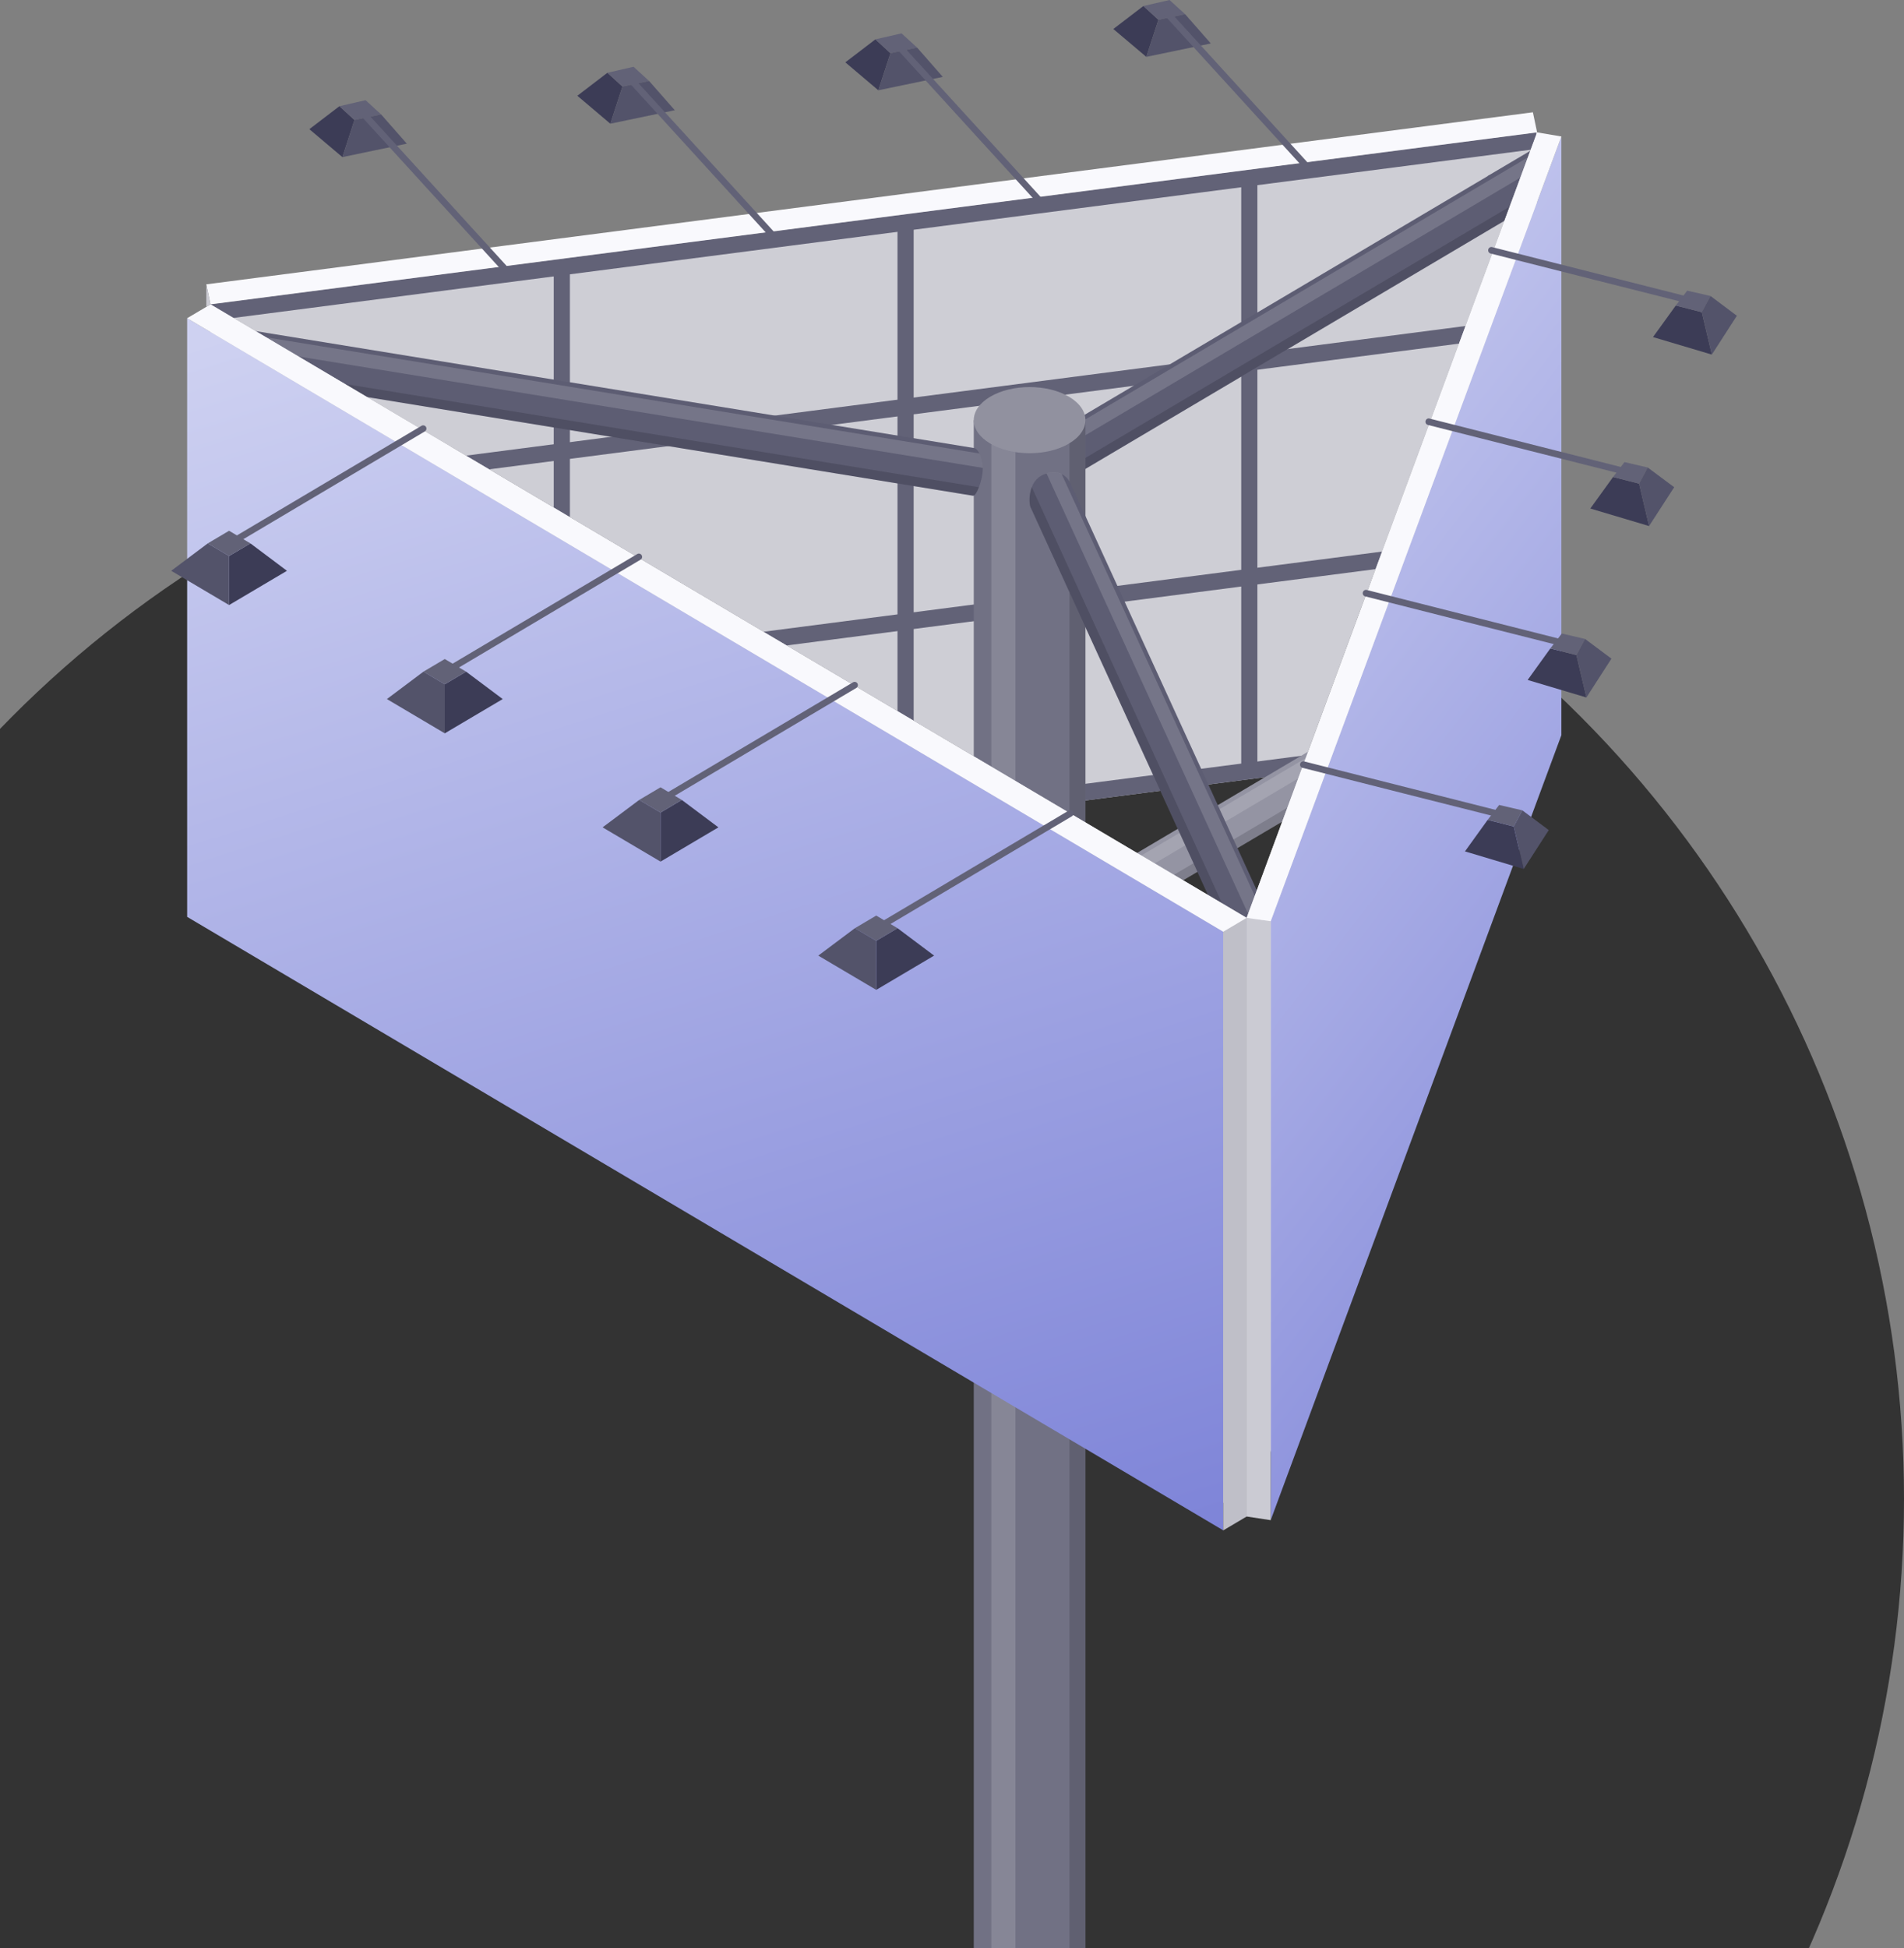 <svg width="263" height="269" viewBox="0 0 263 269" fill="none" xmlns="http://www.w3.org/2000/svg">
<rect x="0" y="0" width="263" height="269" fill="#808080" stroke="none"/>
<circle cx="110" cy="207" r="153" fill="#333333"/>
<path d="M212.321 18.281L179.612 106.688L145.729 111.082L29.08 42.028L212.321 18.281Z" fill="#CECED5"/>
<path d="M29.215 69.78L28.945 67.51L212.187 43.752L212.467 46.033L29.215 69.78Z" fill="#626277"/>
<path d="M29.215 44.298L28.935 42.017L212.186 18.27L212.467 20.541L29.215 44.298Z" fill="#626277"/>
<path d="M29.215 126.189L28.935 123.918L212.186 100.161L212.467 102.431L29.215 126.189Z" fill="#626277"/>
<path d="M29.215 99.425L28.945 97.154L212.187 73.407L212.467 75.678L29.215 99.425Z" fill="#626277"/>
<path d="M173.684 24.546H171.452V106.498H173.684V24.546Z" fill="#626277"/>
<path d="M126.203 30.685H123.971V112.638H126.203V30.685Z" fill="#626277"/>
<path d="M78.721 36.825H76.489V118.778H78.721V36.825Z" fill="#626277"/>
<path d="M205.49 24.305L211.594 20.699L209.331 29.13L205.49 24.305Z" fill="#5D5D73"/>
<path d="M207.09 24.471C206.467 24.104 205.906 24.072 205.501 24.314L144.452 60.455L147.639 66.11L208.688 29.969C209.093 29.728 209.342 29.212 209.342 28.477C209.332 26.994 208.325 25.207 207.09 24.471Z" fill="#5D5D73"/>
<path opacity="0.15" d="M208.262 25.565L147.213 61.706L145.666 62.62L144.119 63.535C143.912 63.009 143.787 62.452 143.787 61.948C143.787 61.8 143.798 61.653 143.818 61.527L144.742 60.98C144.836 60.928 145.666 60.434 145.666 60.434L211.252 21.612C211.376 21.665 211.491 21.718 211.625 21.791C212.051 22.043 212.456 22.422 212.788 22.863C212.788 22.863 208.262 25.555 208.262 25.565Z" fill="white"/>
<path opacity="0.15" d="M209.331 28.467C209.331 29.161 209.113 29.655 208.75 29.907L147.628 66.09C147.213 66.332 146.652 66.3 146.029 65.933C145.925 65.869 145.822 65.806 145.718 65.722L146.995 64.965L209.31 28.078C209.331 28.215 209.331 28.341 209.331 28.467Z" fill="#010108"/>
<path d="M148.293 64.597C148.293 65.333 148.044 65.848 147.639 66.09C147.234 66.331 146.673 66.3 146.051 65.932C144.805 65.196 143.798 63.409 143.798 61.937C143.798 61.201 144.047 60.686 144.462 60.444C144.867 60.203 145.428 60.234 146.051 60.602C147.275 61.338 148.293 63.125 148.293 64.597Z" fill="#45455E"/>
<path d="M208.147 88.639C207.524 88.271 206.964 88.24 206.559 88.481L145.51 124.622L148.697 130.278L209.746 94.137C210.151 93.895 210.41 93.38 210.41 92.644C210.4 91.173 209.393 89.375 208.147 88.639Z" fill="#9494A3"/>
<path opacity="0.15" d="M209.321 89.733L148.271 125.874L146.725 126.788L145.178 127.703C144.97 127.177 144.846 126.62 144.846 126.115C144.846 125.968 144.856 125.821 144.877 125.695L145.801 125.148C145.894 125.096 146.725 124.602 146.725 124.602L207.774 88.461C207.898 88.513 208.013 88.566 208.148 88.64C208.573 88.892 208.978 89.27 209.31 89.712C209.321 89.722 209.321 89.733 209.321 89.733Z" fill="white"/>
<path opacity="0.15" d="M210.4 92.645C210.4 93.339 210.183 93.833 209.819 94.085L148.697 130.268C148.282 130.51 147.721 130.478 147.099 130.11C146.995 130.047 146.891 129.984 146.787 129.9L148.064 129.143L210.38 92.256C210.39 92.393 210.4 92.519 210.4 92.645Z" fill="#010108"/>
<path d="M149.351 128.775C149.351 129.511 149.102 130.026 148.687 130.267C148.282 130.509 147.721 130.478 147.098 130.11C145.853 129.374 144.846 127.587 144.846 126.115C144.846 125.379 145.095 124.864 145.5 124.622C145.905 124.381 146.465 124.412 147.088 124.78C148.344 125.516 149.351 127.303 149.351 128.775Z" fill="#7C7C8E"/>
<path d="M134.507 58.016V344.389C134.507 345.556 135.265 346.722 136.77 347.616C139.78 349.403 144.659 349.403 147.67 347.616C149.175 346.722 149.933 345.556 149.933 344.389V58.016H134.507Z" fill="#717184"/>
<path opacity="0.15" d="M147.722 58.016V347.585C149.196 346.702 149.933 345.545 149.933 344.389V58.016H147.722Z" fill="#010108"/>
<path opacity="0.15" d="M136.937 58.016V347.7C137.902 348.236 139.054 348.604 140.258 348.793V58.016H136.937Z" fill="white"/>
<path d="M149.933 58.017C149.933 59.184 149.175 60.35 147.67 61.244C144.659 63.031 139.78 63.031 136.77 61.244C135.265 60.35 134.507 59.184 134.507 58.017C134.507 56.85 135.265 55.683 136.77 54.789C139.78 53.002 144.659 53.002 147.67 54.789C149.175 55.683 149.933 56.85 149.933 58.017Z" fill="#91919F"/>
<path d="M135.752 64.756C135.752 63.116 135.057 61.949 134.589 61.876L31.353 45.077L30.346 51.521L134.403 68.456C134.87 68.53 135.752 66.259 135.752 64.756Z" fill="#5D5D73"/>
<path opacity="0.15" d="M135.752 64.608L32.734 47.841L29.204 47.263C29.36 46.717 29.609 46.212 29.92 45.812C30.014 45.697 30.107 45.592 30.201 45.508L31.259 45.686C31.363 45.707 32.318 45.855 32.318 45.855L135.296 62.621C135.534 63.094 135.732 63.788 135.752 64.608Z" fill="white"/>
<path opacity="0.15" d="M135.223 67.278C134.953 67.982 134.631 68.487 134.403 68.455L134.029 68.392L30.346 51.51C29.868 51.436 29.453 51.047 29.204 50.353C29.163 50.238 29.121 50.111 29.09 49.996L30.543 50.238L135.223 67.278Z" fill="#010108"/>
<path d="M31.779 50.785C31.322 51.352 30.813 51.594 30.346 51.521C29.879 51.447 29.464 51.058 29.215 50.364C28.706 48.987 29.017 46.948 29.921 45.813C30.377 45.245 30.886 45.003 31.353 45.077C31.82 45.15 32.235 45.539 32.485 46.233C33.004 47.61 32.682 49.65 31.779 50.785Z" fill="#45455E"/>
<path d="M144.794 65.334C147.265 64.819 147.888 66.795 148.085 67.226L178.044 132.643L172.283 135.419L142.324 70.001C142.126 69.56 141.805 65.954 144.794 65.334Z" fill="#5D5D73"/>
<path opacity="0.15" d="M177.96 133.894C177.909 134.01 177.836 134.136 177.753 134.252C177.473 134.672 177.068 135.051 176.601 135.356L175.843 133.695L175.085 132.034L145.126 66.617C145.126 66.617 144.887 66.08 144.565 65.376C144.638 65.355 144.721 65.334 144.804 65.313C145.583 65.155 146.185 65.239 146.642 65.45L177.068 131.897L177.483 132.791C177.514 132.896 177.96 133.894 177.96 133.894Z" fill="white"/>
<path opacity="0.15" d="M174.057 136.228C173.933 136.228 173.808 136.228 173.694 136.217C172.978 136.154 172.5 135.86 172.293 135.418L142.334 69.991C142.199 69.581 142.095 68.372 142.521 67.268L173.435 134.861C173.424 134.872 174.057 136.228 174.057 136.228Z" fill="#010108"/>
<path d="M172.574 133.81C172.169 134.41 172.086 134.988 172.283 135.419C172.48 135.85 172.968 136.155 173.674 136.218C175.107 136.344 176.923 135.461 177.743 134.252C178.159 133.653 178.231 133.074 178.034 132.643C177.837 132.212 177.349 131.908 176.643 131.845C175.221 131.718 173.394 132.601 172.574 133.81Z" fill="#45455E"/>
<path d="M172.199 126.746V209.414L29.079 124.696V42.028L172.199 126.746Z" fill="#BFBFC8"/>
<path d="M168.971 128.659V211.326L25.852 126.609V43.941L168.971 128.659Z" fill="url(#paint0_linear_886_34197)"/>
<path d="M212.321 100.948V18.28L172.199 126.745V209.413L212.321 100.948Z" fill="#D6D6DC"/>
<path d="M215.674 101.516V18.848L175.521 127.208V209.917L215.674 101.516Z" fill="url(#paint1_linear_886_34197)"/>
<path d="M211.739 15.506L28.498 39.263L29.079 42.028L212.321 18.281L211.739 15.506Z" fill="#F9F9FD"/>
<path d="M168.971 128.659L172.199 126.746V209.414L168.971 211.327V128.659Z" fill="#BFBFC8"/>
<path d="M172.199 126.746L175.521 127.208V209.918L172.199 209.414V126.746Z" fill="#CBCBD3"/>
<path d="M212.321 18.28L215.674 18.848L175.521 127.208L172.199 126.745L212.321 18.28Z" fill="#F9F9FD"/>
<path d="M25.852 43.942L29.08 42.028L172.2 126.746L168.971 128.659L25.852 43.942Z" fill="#F9F9FD"/>
<path d="M28.498 39.263V42.374L29.079 42.027L28.498 39.263Z" fill="#CBCBD3"/>
<path d="M129.026 131.959L121.033 136.69V129.92L123.981 128.175L129.026 131.959Z" fill="#3C3C56"/>
<path d="M121.033 129.92L118.085 128.175L121.033 126.43L123.981 128.175L121.033 129.92Z" fill="#626277"/>
<path d="M121.033 136.69L113.029 131.959L118.085 128.175L121.033 129.92V136.69Z" fill="#53536A"/>
<path d="M121.033 128.69C120.877 128.69 120.732 128.606 120.649 128.47C120.524 128.249 120.597 127.975 120.805 127.849L147.618 111.934C147.826 111.808 148.106 111.881 148.231 112.092C148.355 112.312 148.283 112.586 148.075 112.712L121.262 128.627C121.189 128.669 121.106 128.69 121.033 128.69Z" fill="#626277"/>
<path d="M39.637 78.821L31.644 83.551V76.781L34.592 75.037L39.637 78.821Z" fill="#3C3C56"/>
<path d="M31.643 76.781L28.695 75.036L31.643 73.291L34.592 75.036L31.643 76.781Z" fill="#626277"/>
<path d="M31.644 83.551L23.65 78.821L28.695 75.037L31.644 76.781V83.551Z" fill="#53536A"/>
<path d="M31.643 75.552C31.488 75.552 31.342 75.468 31.259 75.331C31.135 75.11 31.207 74.837 31.415 74.711L58.229 58.795C58.436 58.669 58.717 58.743 58.841 58.953C58.966 59.174 58.893 59.447 58.685 59.573L31.872 75.489C31.799 75.531 31.727 75.552 31.643 75.552Z" fill="#626277"/>
<path d="M69.44 96.533L61.437 101.264V94.494L64.385 92.749L69.44 96.533Z" fill="#3C3C56"/>
<path d="M61.436 94.494L58.488 92.749L61.436 91.004L64.385 92.749L61.436 94.494Z" fill="#626277"/>
<path d="M61.437 101.264L53.443 96.533L58.488 92.749L61.437 94.494V101.264Z" fill="#53536A"/>
<path d="M61.436 93.264C61.281 93.264 61.135 93.18 61.052 93.044C60.928 92.823 61 92.55 61.208 92.423L88.022 76.508C88.24 76.382 88.51 76.455 88.634 76.666C88.759 76.886 88.686 77.16 88.478 77.286L61.665 93.201C61.592 93.243 61.52 93.264 61.436 93.264Z" fill="#626277"/>
<path d="M99.233 114.247L91.24 118.978V112.208L94.178 110.463L99.233 114.247Z" fill="#3C3C56"/>
<path d="M91.24 112.208L88.292 110.463L91.24 108.717L94.178 110.463L91.24 112.208Z" fill="#626277"/>
<path d="M91.24 118.978L83.236 114.247L88.292 110.463L91.24 112.208V118.978Z" fill="#53536A"/>
<path d="M91.24 110.978C91.084 110.978 90.939 110.894 90.856 110.757C90.731 110.536 90.804 110.263 91.012 110.137L117.825 94.221C118.043 94.095 118.313 94.169 118.438 94.379C118.562 94.6 118.49 94.873 118.282 94.999L91.469 110.915C91.396 110.957 91.313 110.978 91.24 110.978Z" fill="#626277"/>
<path d="M202.355 117.568L210.473 119.996L209.093 114.131L205.49 113.216L202.355 117.568Z" fill="#3C3C56"/>
<path d="M209.092 114.131L210.286 111.902L207.079 111.156L205.49 113.216L209.092 114.131Z" fill="#626277"/>
<path d="M210.473 119.996L213.93 114.625L210.287 111.902L209.093 114.131L210.473 119.996Z" fill="#53536A"/>
<path d="M207.889 113.1C207.774 113.089 179.912 106.025 179.912 106.025C179.674 105.962 179.528 105.72 179.591 105.468C179.653 105.226 179.902 105.079 180.141 105.142L208.003 112.196C208.242 112.259 208.387 112.501 208.325 112.753C208.273 112.963 208.086 113.1 207.889 113.1Z" fill="#626277"/>
<path d="M211.013 93.896L219.13 96.314L217.75 90.458L214.148 89.544L211.013 93.896Z" fill="#3C3C56"/>
<path d="M217.75 90.458L218.943 88.23L215.736 87.483L214.147 89.544L217.75 90.458Z" fill="#626277"/>
<path d="M219.131 96.314L222.587 90.952L218.944 88.23L217.75 90.458L219.131 96.314Z" fill="#53536A"/>
<path d="M216.546 89.428C216.432 89.417 188.57 82.353 188.57 82.353C188.331 82.29 188.186 82.048 188.248 81.796C188.31 81.554 188.559 81.407 188.798 81.47L216.66 88.524C216.899 88.587 217.044 88.828 216.982 89.081C216.93 89.291 216.753 89.428 216.546 89.428Z" fill="#626277"/>
<path d="M219.67 70.222L227.788 72.64L226.407 66.784L222.815 65.87L219.67 70.222Z" fill="#3C3C56"/>
<path d="M226.407 66.784L227.601 64.556L224.393 63.809L222.815 65.87L226.407 66.784Z" fill="#626277"/>
<path d="M227.788 72.64L231.255 67.278L227.601 64.556L226.407 66.784L227.788 72.64Z" fill="#53536A"/>
<path d="M225.214 65.754C225.1 65.743 197.238 58.679 197.238 58.679C196.999 58.616 196.854 58.374 196.916 58.122C196.978 57.88 197.217 57.723 197.456 57.796L225.318 64.85C225.556 64.913 225.702 65.155 225.639 65.407C225.598 65.617 225.411 65.754 225.214 65.754Z" fill="#626277"/>
<path d="M228.329 46.547L236.457 48.965L235.066 43.11L231.475 42.195L228.329 46.547Z" fill="#3C3C56"/>
<path d="M235.077 43.11L236.271 40.871L233.053 40.135L231.475 42.196L235.077 43.11Z" fill="#626277"/>
<path d="M236.457 48.965L239.914 43.604L236.271 40.871L235.066 43.11L236.457 48.965Z" fill="#53536A"/>
<path d="M233.872 42.081C233.758 42.07 205.896 35.006 205.896 35.006C205.657 34.943 205.512 34.701 205.574 34.449C205.636 34.207 205.885 34.06 206.114 34.123L233.976 41.176C234.215 41.24 234.36 41.481 234.298 41.734C234.256 41.944 234.069 42.081 233.872 42.081Z" fill="#626277"/>
<path d="M42.73 17.839L47.298 21.697L48.959 16.567L46.883 14.665L42.73 17.839Z" fill="#3C3C56"/>
<path d="M48.959 16.567L52.644 15.8L50.495 13.834L46.883 14.664L48.959 16.567Z" fill="#626277"/>
<path d="M47.298 21.697L56.194 19.837L52.644 15.8L48.959 16.567L47.298 21.697Z" fill="#53536A"/>
<path d="M69.887 37.739C69.762 37.739 69.648 37.687 69.555 37.592L49.405 15.506C49.239 15.317 49.25 15.033 49.426 14.865C49.603 14.697 49.893 14.707 50.059 14.886L70.209 36.972C70.375 37.161 70.364 37.445 70.188 37.613C70.105 37.697 70.001 37.739 69.887 37.739Z" fill="#626277"/>
<path d="M79.748 13.224L84.305 17.082L85.977 11.952L83.9 10.049L79.748 13.224Z" fill="#3C3C56"/>
<path d="M85.977 11.952L89.662 11.184L87.513 9.219L83.9 10.049L85.977 11.952Z" fill="#626277"/>
<path d="M84.305 17.082L93.211 15.221L89.661 11.184L85.976 11.952L84.305 17.082Z" fill="#53536A"/>
<path d="M106.904 33.123C106.78 33.123 106.666 33.071 106.572 32.976L86.423 10.89C86.257 10.701 86.267 10.417 86.444 10.249C86.62 10.08 86.911 10.091 87.077 10.27L107.226 32.356C107.392 32.545 107.382 32.829 107.205 32.997C107.122 33.081 107.008 33.123 106.904 33.123Z" fill="#626277"/>
<path d="M116.767 8.61L121.324 12.468L122.995 7.348L120.919 5.435L116.767 8.61Z" fill="#3C3C56"/>
<path d="M122.995 7.348L126.68 6.57L124.531 4.605L120.919 5.435L122.995 7.348Z" fill="#626277"/>
<path d="M121.323 12.468L130.23 10.618L126.68 6.571L122.995 7.348L121.323 12.468Z" fill="#53536A"/>
<path d="M143.923 28.509C143.798 28.509 143.684 28.457 143.591 28.362L123.442 6.276C123.275 6.087 123.286 5.803 123.462 5.635C123.639 5.467 123.929 5.477 124.096 5.656L144.245 27.742C144.411 27.931 144.4 28.215 144.224 28.383C144.141 28.478 144.027 28.509 143.923 28.509Z" fill="#626277"/>
<path d="M153.784 4.005L158.341 7.852L160.013 2.733L157.936 0.83L153.784 4.005Z" fill="#3C3C56"/>
<path d="M160.013 2.733L163.698 1.955L161.549 0L157.937 0.83L160.013 2.733Z" fill="#626277"/>
<path d="M158.342 7.853L167.249 6.003L163.698 1.956L160.013 2.733L158.342 7.853Z" fill="#53536A"/>
<path d="M180.93 23.905C180.805 23.905 180.691 23.852 180.597 23.758L160.448 1.671C160.282 1.482 160.293 1.198 160.469 1.03C160.646 0.862 160.936 0.873 161.102 1.051L181.251 23.137C181.418 23.327 181.407 23.61 181.22 23.779C181.148 23.863 181.044 23.905 180.93 23.905Z" fill="#626277"/>
<defs>
<linearGradient id="paint0_linear_886_34197" x1="25.55" y1="46.619" x2="86.457" y2="237.573" gradientUnits="userSpaceOnUse">
<stop offset="0.005" stop-color="#CED1F1"/>
<stop offset="1" stop-color="#7E84D8"/>
</linearGradient>
<linearGradient id="paint1_linear_886_34197" x1="175.437" y1="21.905" x2="291.545" y2="111.372" gradientUnits="userSpaceOnUse">
<stop offset="0.005" stop-color="#CED1F1"/>
<stop offset="1" stop-color="#7E84D8"/>
</linearGradient>
</defs>
</svg>
